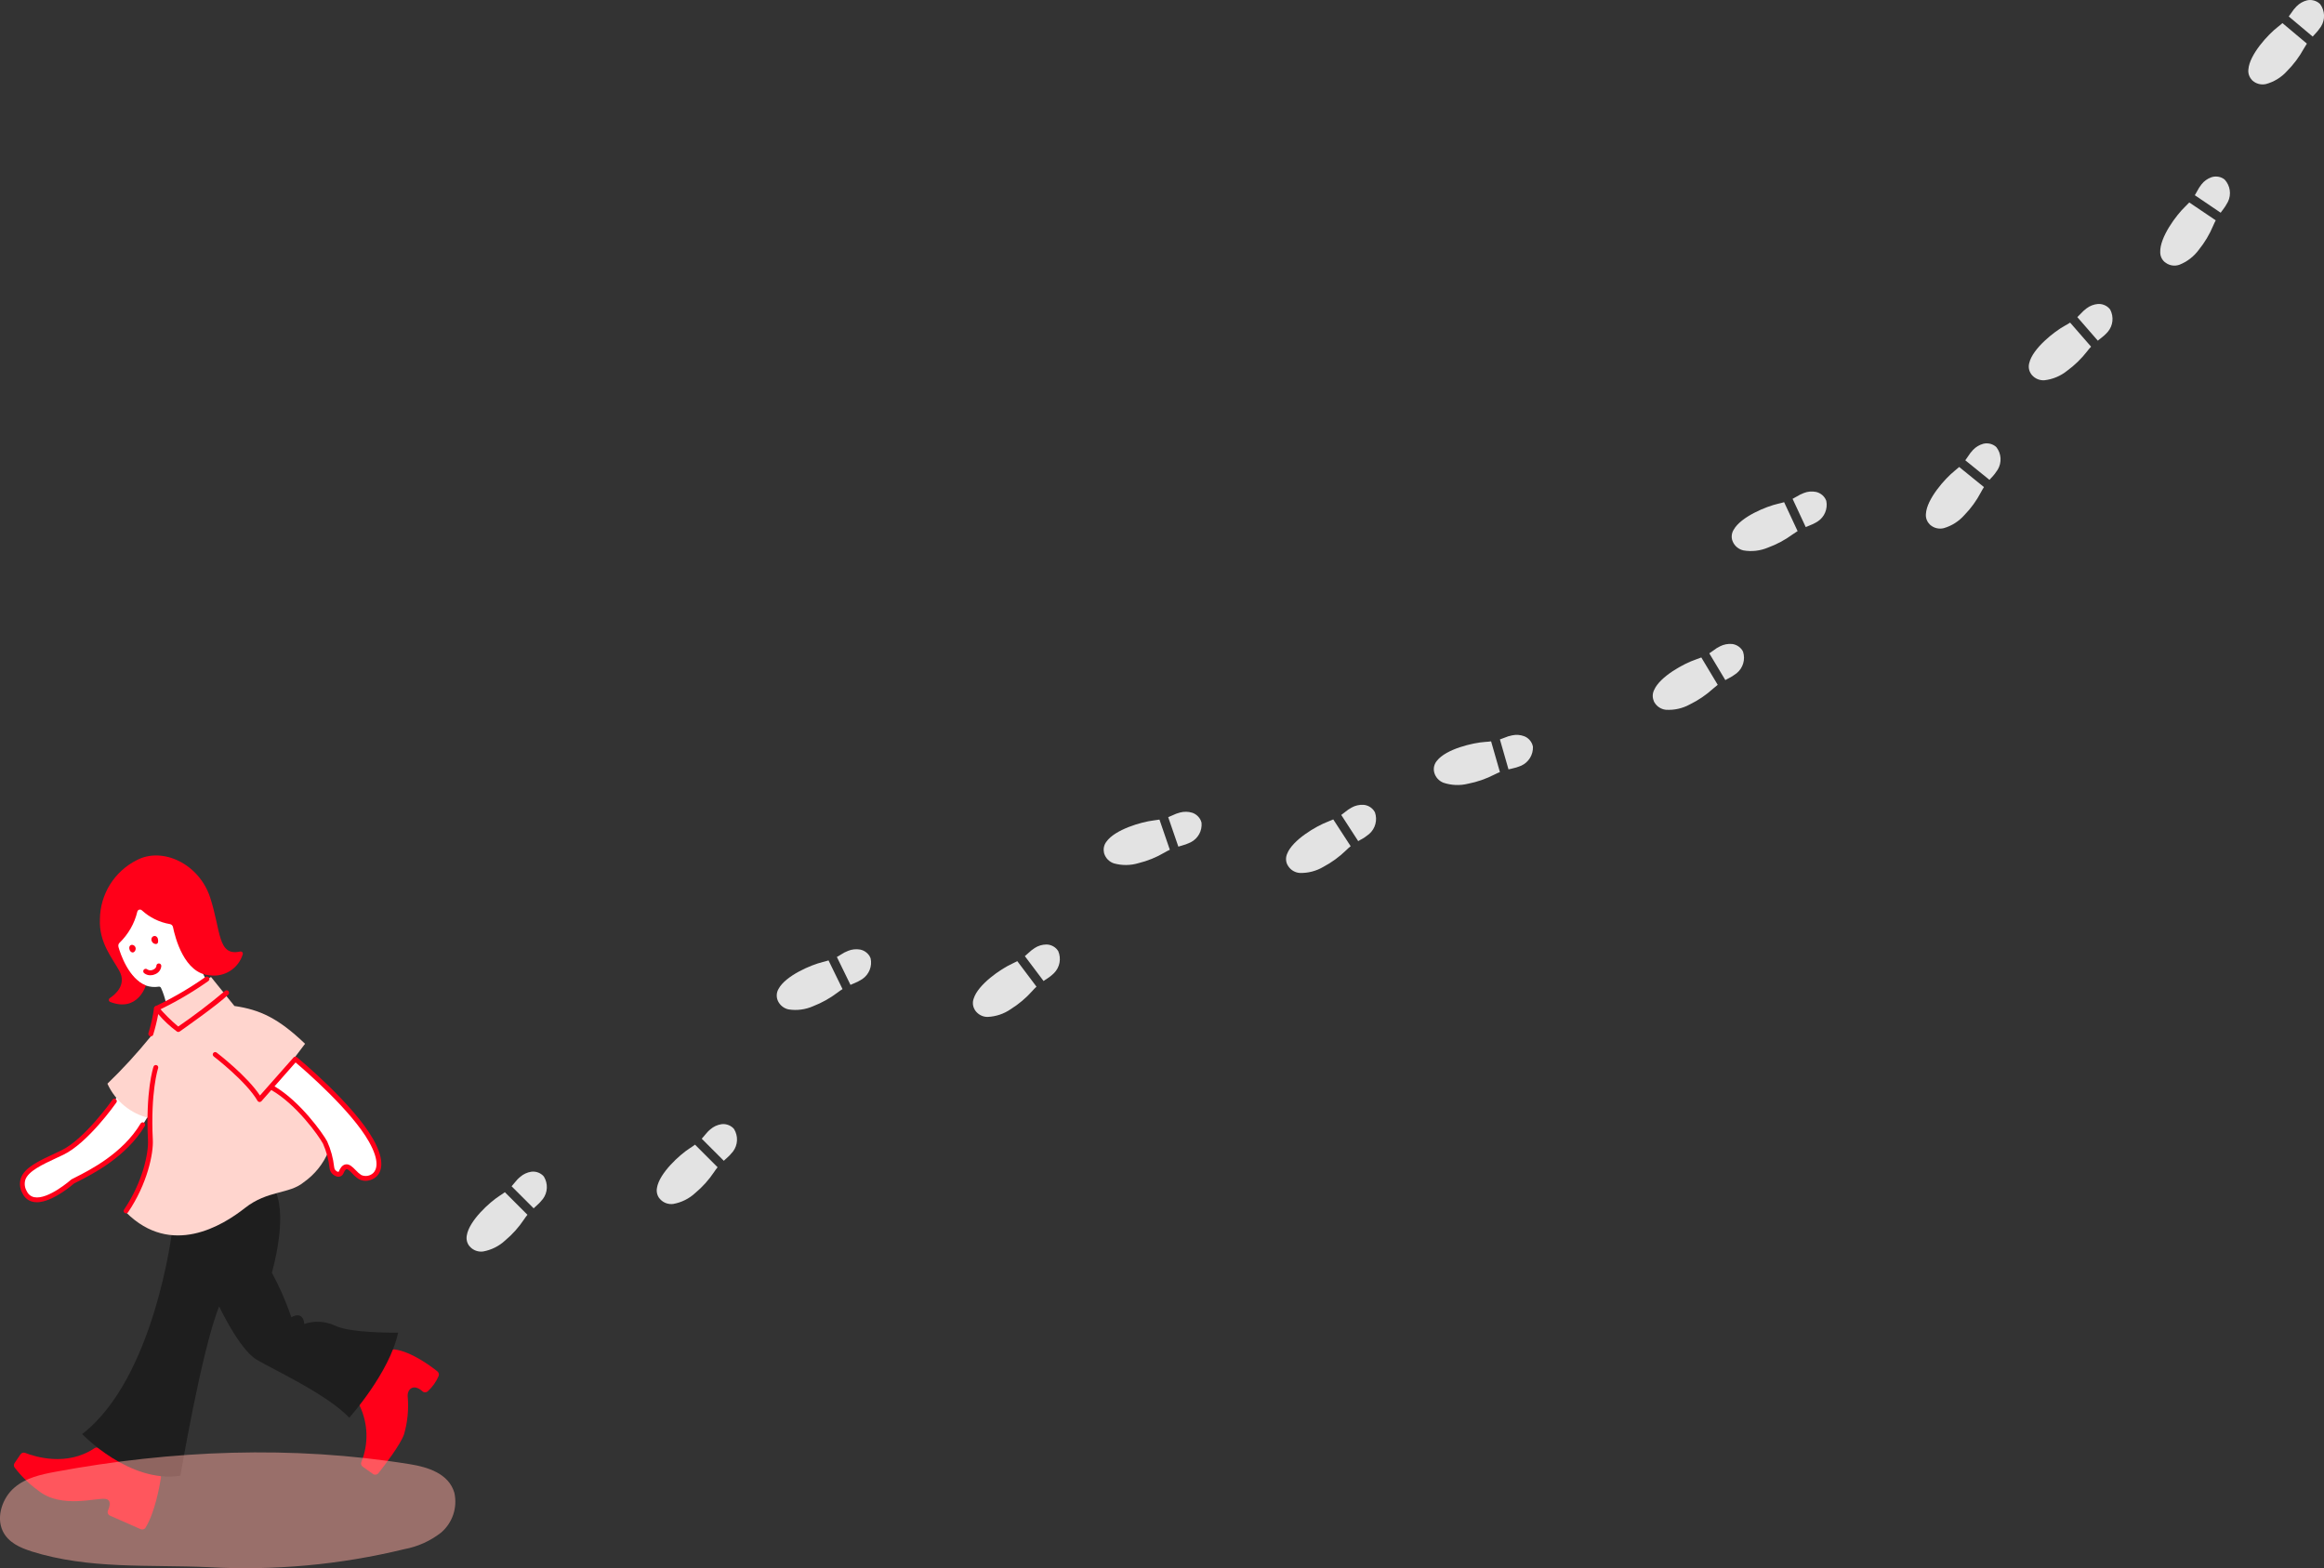 <svg xmlns="http://www.w3.org/2000/svg" viewBox="0 0 403.3 272.18"><rect x="0" y="0" width="403.3" height="272.18" fill="#333333" stroke="none"/><defs><style>.ah{fill:#e3e3e3}.ai{fill:#fff}.ak{fill:#ff0019}</style></defs><g id="b"><g id="c"><path id="d" class="ah" d="M390.78,13.86c-.46-.49-.68-1.15-.6-1.81,.18-2.57,3.42-6.08,5.11-7.38,.29-.22,.56-.44,.8-.66l4.24,3.56c-.19,.28-.37,.58-.54,.88-.78,1.43-1.77,2.75-2.93,3.91-.97,1.08-2.24,1.85-3.64,2.23-.81,.18-1.66-.03-2.29-.57-.06-.05-.12-.11-.17-.16Zm6.4-11h0c.17-.22,.31-.42,.47-.65,.25-.4,.55-.77,.88-1.1,.5-.51,1.13-.88,1.82-1.05,.68-.15,1.39-.01,1.97,.39,.11,.08,.21,.16,.31,.26,.84,1.14,.91,2.68,.16,3.88-.33,.5-.71,.98-1.13,1.41h-.01c-.1,.12-.2,.23-.31,.35l-4.14-3.48h0Z"/><path id="e" class="ah" d="M375.66,45.49c-.51-.44-.79-1.07-.78-1.74-.08-2.57,2.77-6.4,4.31-7.87,.26-.25,.51-.5,.73-.74l4.59,3.1c-.16,.3-.31,.62-.44,.93-.63,1.51-1.47,2.92-2.5,4.19-.86,1.17-2.03,2.07-3.38,2.6-.79,.27-1.65,.15-2.33-.33-.07-.05-.13-.1-.18-.14Zm5.22-11.6h0c.15-.24,.26-.45,.4-.7,.21-.42,.47-.82,.76-1.19,.44-.56,1.03-.99,1.7-1.23,.66-.22,1.39-.16,2,.18,.12,.07,.23,.14,.33,.23,.96,1.05,1.18,2.57,.56,3.84-.28,.54-.6,1.04-.98,1.52h-.01c-.09,.13-.18,.25-.27,.38l-4.48-3.03h0Z"/><path id="f" class="ah" d="M352.46,64.89c-.38-.55-.49-1.24-.31-1.88,.58-2.51,4.33-5.47,6.2-6.49,.32-.17,.62-.35,.89-.53l3.64,4.18c-.24,.25-.46,.51-.67,.79-1,1.29-2.18,2.44-3.5,3.4-1.13,.91-2.5,1.48-3.94,1.64-.83,.05-1.63-.29-2.17-.92-.05-.06-.1-.13-.14-.19Zm8.04-9.86h0c.21-.19,.37-.37,.57-.57,.31-.35,.66-.67,1.04-.95,.57-.43,1.25-.69,1.96-.75,.7-.04,1.38,.21,1.88,.69,.1,.09,.18,.2,.26,.31,.65,1.26,.48,2.79-.45,3.86-.4,.45-.85,.85-1.34,1.21h-.01c-.12,.1-.24,.2-.36,.3l-3.55-4.08h0Z"/><path id="g" class="ah" d="M334.85,90.98c-.47-.48-.7-1.14-.63-1.8,.14-2.57,3.32-6.13,4.98-7.46,.28-.23,.55-.45,.79-.67l4.3,3.49c-.19,.29-.36,.59-.52,.89-.76,1.45-1.72,2.78-2.86,3.95-.96,1.09-2.2,1.89-3.6,2.29-.81,.2-1.66,0-2.3-.53-.06-.05-.12-.11-.17-.16Zm6.21-11.1h0c.17-.23,.3-.42,.46-.66,.25-.4,.54-.78,.86-1.12,.49-.52,1.11-.89,1.8-1.08,.68-.16,1.39-.04,1.97,.35,.11,.08,.22,.16,.31,.26,.86,1.12,.95,2.66,.22,3.88-.32,.51-.69,.99-1.11,1.42h-.01c-.1,.12-.2,.24-.31,.36l-4.2-3.4h0Z"/><path id="h" class="ah" d="M300.63,93.84c-.21-.63-.13-1.33,.23-1.9,1.25-2.25,5.67-4.06,7.75-4.52,.35-.08,.69-.16,1-.26l2.34,5.02c-.3,.18-.58,.37-.86,.57-1.32,.97-2.77,1.74-4.3,2.3-1.34,.56-2.81,.73-4.24,.48-.81-.18-1.49-.73-1.83-1.48-.03-.08-.06-.15-.08-.22Zm10.45-7.26h0c.25-.13,.46-.25,.7-.39,.4-.25,.82-.46,1.27-.63,.67-.26,1.39-.32,2.09-.18,.68,.15,1.27,.58,1.62,1.18,.07,.12,.12,.24,.17,.37,.28,1.39-.31,2.81-1.5,3.58-.51,.32-1.05,.58-1.62,.79h-.02c-.14,.06-.28,.12-.43,.18l-2.28-4.9h0Z"/><path id="i" class="ah" d="M287.01,121.69c-.28-.61-.26-1.31,.03-1.91,1.01-2.37,5.21-4.63,7.23-5.31,.34-.11,.67-.24,.97-.36l2.85,4.75c-.28,.21-.54,.43-.8,.66-1.21,1.1-2.57,2.02-4.04,2.74-1.27,.7-2.72,1.02-4.17,.93-.82-.09-1.56-.57-1.98-1.29-.04-.07-.08-.14-.11-.21Zm9.64-8.31h0c.24-.15,.43-.29,.66-.46,.37-.29,.77-.55,1.19-.75,.64-.32,1.35-.46,2.06-.4,.69,.08,1.32,.44,1.73,1.01,.08,.11,.15,.22,.2,.35,.43,1.35-.02,2.83-1.12,3.72-.48,.37-.99,.69-1.53,.96h-.02c-.13,.08-.27,.15-.41,.23l-2.78-4.64h0Z"/><path id="j" class="ah" d="M248.85,133.87c-.11-.66,.08-1.33,.52-1.84,1.59-2.03,6.23-3.12,8.36-3.26,.36-.02,.71-.05,1.03-.1l1.53,5.33c-.32,.13-.63,.27-.94,.43-1.45,.75-3.01,1.29-4.61,1.6-1.41,.35-2.89,.28-4.26-.18-.77-.3-1.36-.95-1.58-1.75-.02-.08-.04-.16-.05-.23Zm11.46-5.54h0c.27-.09,.49-.17,.75-.28,.43-.19,.88-.33,1.35-.42,.7-.15,1.42-.1,2.09,.15,.65,.25,1.16,.77,1.41,1.42,.05,.13,.08,.25,.11,.39,.06,1.42-.75,2.73-2.04,3.31-.56,.23-1.13,.41-1.73,.53h-.02c-.15,.04-.29,.07-.45,.11l-1.49-5.2h0Z"/><path id="k" class="ah" d="M223.41,150.09c-.3-.6-.31-1.3-.04-1.91,.93-2.4,5.05-4.81,7.04-5.56,.34-.13,.66-.26,.96-.4l3.02,4.65c-.27,.22-.53,.44-.77,.69-1.17,1.14-2.5,2.11-3.94,2.88-1.25,.74-2.68,1.12-4.13,1.07-.83-.06-1.58-.51-2.02-1.22-.04-.07-.08-.14-.11-.2Zm9.34-8.64h0c.23-.16,.42-.31,.64-.49,.36-.3,.75-.57,1.17-.8,.62-.35,1.33-.51,2.05-.47,.7,.05,1.34,.4,1.77,.95,.08,.11,.16,.22,.22,.34,.47,1.34,.08,2.83-.99,3.76-.46,.39-.96,.73-1.49,1.01h-.02c-.13,.08-.26,.16-.4,.24l-2.94-4.54h0Z"/><path id="l" class="ah" d="M191.58,147.95c-.14-.65,.01-1.33,.42-1.86,1.48-2.11,6.06-3.44,8.18-3.69,.36-.04,.7-.09,1.03-.15l1.8,5.24c-.31,.14-.62,.3-.92,.48-1.41,.83-2.93,1.45-4.52,1.84-1.39,.42-2.87,.43-4.27,.04-.79-.26-1.41-.88-1.67-1.67-.03-.08-.04-.16-.06-.23Zm11.15-6.12h0c.26-.1,.48-.2,.74-.32,.42-.21,.87-.37,1.32-.49,.69-.18,1.42-.17,2.1,.04,.66,.22,1.2,.71,1.49,1.34,.05,.12,.1,.25,.13,.38,.14,1.41-.6,2.76-1.87,3.41-.54,.26-1.11,.47-1.69,.62h-.02c-.14,.05-.29,.09-.44,.14l-1.76-5.11h0Z"/><path id="m" class="ah" d="M169.14,175.22c-.34-.58-.4-1.27-.17-1.9,.76-2.46,4.7-5.15,6.64-6.04,.33-.15,.64-.3,.93-.46l3.33,4.43c-.25,.23-.5,.48-.72,.74-1.09,1.22-2.34,2.28-3.73,3.15-1.19,.83-2.6,1.3-4.05,1.36-.83,0-1.61-.4-2.1-1.07-.05-.07-.09-.13-.13-.2Zm8.71-9.27h0c.22-.18,.4-.34,.6-.53,.34-.33,.71-.62,1.11-.88,.6-.39,1.29-.6,2.01-.61,.7,0,1.36,.3,1.83,.82,.09,.1,.17,.21,.24,.32,.56,1.3,.28,2.81-.72,3.82-.43,.42-.91,.79-1.42,1.11h-.02c-.12,.09-.25,.18-.38,.27l-3.25-4.32h0Z"/><path id="n" class="ah" d="M134.92,173.53c-.22-.63-.15-1.33,.19-1.9,1.21-2.27,5.6-4.16,7.67-4.66,.35-.08,.69-.18,1-.28l2.43,4.98c-.29,.18-.58,.38-.85,.59-1.3,.99-2.74,1.79-4.26,2.38-1.33,.59-2.8,.78-4.23,.56-.81-.16-1.5-.7-1.86-1.45-.04-.08-.06-.15-.09-.22Zm10.32-7.44h0c.25-.13,.45-.26,.69-.41,.39-.26,.81-.48,1.25-.65,.66-.27,1.38-.34,2.09-.22,.68,.14,1.28,.56,1.64,1.15,.07,.12,.13,.24,.17,.36,.31,1.38-.26,2.81-1.44,3.61-.51,.33-1.04,.6-1.61,.82h-.02c-.14,.07-.28,.12-.42,.19l-2.37-4.86h0Z"/><path id="o" class="ah" d="M114.45,208.02c-.41-.52-.57-1.2-.44-1.86,.41-2.54,3.94-5.75,5.74-6.9,.31-.19,.59-.39,.86-.59l3.92,3.92c-.22,.27-.42,.54-.61,.83-.91,1.36-2,2.58-3.26,3.63-1.06,.99-2.39,1.65-3.82,1.91-.82,.11-1.65-.17-2.23-.77-.06-.06-.11-.12-.15-.18Zm7.34-10.39h0c.19-.21,.35-.39,.52-.61,.29-.37,.61-.72,.98-1.02,.54-.47,1.2-.77,1.9-.88,.69-.09,1.39,.11,1.92,.56,.1,.09,.2,.18,.28,.29,.74,1.21,.67,2.75-.18,3.88-.37,.47-.79,.91-1.25,1.3h-.01c-.11,.11-.22,.21-.34,.32l-3.82-3.82h0Z"/><path id="p" class="ah" d="M81.45,216.27c-.41-.52-.57-1.2-.44-1.86,.41-2.54,3.94-5.75,5.74-6.9,.31-.19,.59-.39,.86-.59l3.92,3.92c-.22,.27-.42,.54-.61,.83-.91,1.36-2,2.58-3.26,3.63-1.06,.99-2.39,1.65-3.82,1.91-.82,.11-1.65-.17-2.23-.77-.06-.06-.11-.12-.15-.18Zm7.34-10.39h0c.19-.21,.35-.39,.52-.61,.29-.37,.61-.72,.98-1.02,.54-.47,1.2-.77,1.9-.88,.69-.09,1.39,.11,1.92,.56,.1,.09,.2,.18,.28,.29,.74,1.21,.67,2.75-.18,3.88-.37,.47-.79,.91-1.25,1.3h-.01c-.11,.11-.22,.21-.34,.32l-3.82-3.82h0Z"/><path id="q" class="ai" d="M24.77,195.22c-3.5,5.85-10.34,8.88-12.15,9.84,0,0-6.4,5.69-8.35,1.89-1.74-3.4,2.36-4.9,6.53-6.88,4.16-1.98,9.03-8.91,9.03-8.91l.87-1.48,5.02,4.01-.96,1.54h0Z"/><path id="r" class="ai" d="M20.08,163.93s1.82,6,5.23,7.12c.72,.25,1.48,.32,2.23,.2,.17-.03,.33,.06,.4,.21,.38,.84,.67,1.72,.87,2.62l6.9-4.13-1.44-2.86-3.47-8.06-7.3-1.75-3.42,6.65h0Z"/><path id="s" class="ak" d="M27.92,256.52c-.24,1.51-1.02,5.89-2.65,8.61-.18,.3-.55,.41-.87,.27l-5.31-2.34c-.34-.15-.5-.55-.35-.89,.31-.71,.62-1.82-.4-2.01-1.52-.29-7.67,1.79-11.71-1.46-1.56-1.13-2.94-2.48-4.11-4.01-.15-.23-.15-.53,.01-.76l1.03-1.51c.18-.26,.52-.37,.81-.25,1.66,.65,7.2,2.42,12.02-.81,.19-.13,.44-.16,.66-.07l10.47,4.49c.29,.12,.45,.42,.41,.73h0Z"/><path id="t" class="ak" d="M62.44,244.04c1.44,3.05,1.54,6.57,.27,9.7-.13,.29-.03,.64,.23,.82l1.79,1.27c.3,.21,.7,.15,.93-.13,1.04-1.32,3.8-4.9,4.45-6.74,.62-2.13,.84-4.37,.64-6.58-.1-1.24,.98-2.31,2.55-.91,.26,.25,.67,.25,.94,0,.81-.74,1.45-1.64,1.88-2.65,.11-.28,.02-.6-.21-.79-1.11-.89-4.52-3.45-7.46-3.82-.27-.04-.54,.09-.68,.33l-5.29,8.85c-.12,.19-.13,.43-.04,.64Z"/><path id="u" d="M29.92,213.31s-3.02,25.85-15.66,35.59c0,0,8.22,8.64,17.05,7.22,0,0,3.65-21.73,6.72-29.38,0,0,3.5,7.45,6.48,9.23s12.22,6,16.1,10.09c0,0,6.99-7.78,8.48-14.76,0,0-8.12,.14-10.92-1.2-1.68-.8-3.61-.91-5.37-.31,0,0-.06-2.36-2.24-1.17-.91-2.67-2.04-5.26-3.38-7.73,0,0,2.74-9.28,.68-14.01s-17.94,6.43-17.94,6.43h0Z" fill="#1e1e1e"/><path id="v" d="M21.92,210.47c7.8,7.72,16.66,2.29,20.59-.81s7.68-2.38,10.19-4.46c1.91-1.34,3.41-3.2,4.3-5.36,.5-1.19-6.22-9.05-9.55-11.43l5.49-7.25c-4.67-4.46-7.83-5.91-12.26-6.56l-4.06-5.03-9.46,5.62-1.04,4.75c-2.33,2.86-4.82,5.59-7.48,8.15,1.38,3.03,4.08,5.25,7.33,5.99,.79,5.78-.65,11.64-4.04,16.38h0Z" fill="#ffd5ce"/><path id="w" class="ak" d="M26.25,179.86c.16-.03,.3-.14,.34-.3,.36-1.17,.65-2.35,.87-3.55,.96,1.14,2.06,2.15,3.26,3.04,.15,.08,.33,.08,.47-.02,.27-.19,6.69-4.68,8.45-6.43,.16-.18,.14-.45-.03-.61-.16-.14-.41-.15-.57,0-2.6,2.19-5.3,4.25-8.11,6.18-1.24-1.04-2.39-2.18-3.44-3.41-.11-.13-.29-.18-.46-.13-.16,.05-.28,.2-.3,.37-.21,1.46-.53,2.91-.97,4.32-.07,.23,.06,.47,.29,.54h0c.06,.02,.13,.03,.19,.02h0Z"/><path id="x" class="ak" d="M27.24,175.45s.07-.01,.1-.03c3.08-1.46,6.03-3.18,8.82-5.15,.19-.14,.24-.41,.1-.6-.14-.19-.41-.24-.6-.1h0c-2.74,1.93-5.64,3.62-8.66,5.06-.22,.09-.32,.34-.23,.56,.08,.18,.27,.29,.47,.26h0Z"/><path id="y" class="ak" d="M20.54,164.3c.37,1.31,1.79,5.52,4.77,6.75,0,0-1.4,4.7-6.19,2.85-.19-.08-.29-.29-.21-.49,.03-.07,.08-.13,.14-.17,1.04-.69,2.95-2.37,1.66-4.73-1.22-2.24-3.56-4.9-3.37-8.97,.04-4.34,2.51-8.3,6.39-10.25,4.45-2.36,10.81,.61,12.73,6.46,1.92,5.85,1.27,10.27,5.22,9.4,.2-.05,.4,.07,.45,.27,.02,.07,.01,.14,0,.2-.74,2.46-3.16,4.01-5.7,3.66-4.46-.26-6.05-6.61-6.41-8.37-.05-.27-.26-.47-.53-.52-1.82-.31-3.51-1.14-4.87-2.39-.18-.18-.48-.18-.66,0-.06,.06-.11,.14-.13,.23-.49,2.06-1.57,3.93-3.09,5.41-.18,.17-.25,.43-.18,.67h0Z"/><path id="a`" class="ak" d="M22.72,165.2c-.13-.11-.22-.26-.25-.43-.04-.12-.05-.25-.03-.37,.02-.12,.08-.24,.18-.32,.09-.07,.21-.1,.33-.09,.3,.03,.54,.26,.59,.55,.07,.44-.36,1.03-.81,.66Z"/><path id="aa" class="ak" d="M26.72,163.77c-.19-.1-.33-.27-.41-.48-.07-.21-.04-.43,.08-.61,.13-.18,.35-.26,.57-.22,.18,.06,.33,.2,.4,.37,.07,.17,.09,.36,.08,.55,0,.09-.02,.19-.06,.27-.12,.26-.43,.23-.66,.11Z"/><path id="ab" class="ak" d="M26.38,169.25c.17-.03,.33-.07,.48-.14,.62-.21,1.07-.76,1.13-1.42,.02-.24-.15-.45-.38-.47-.24-.02-.45,.15-.47,.38,0,.01,0,.03,0,.04-.03,.41-.46,.62-.59,.67-.31,.15-.67,.14-.96-.04-.17-.17-.44-.16-.61,0-.17,.17-.16,.44,0,.61l.02,.02c.39,.31,.89,.44,1.38,.34Z"/><path id="ac" class="ai" d="M64.39,197.95c3.47,6.15-.64,7.11-1.92,6.34-1.28-.77-2.3-3.13-3.29-.79-.27,.63-1.42,.28-1.6-.89-.17-1.49-.56-2.94-1.17-4.31-.69-1.29-4.79-7.16-9.43-9.65h0l4.27-4.84s9.67,7.98,13.15,14.14h0Z"/><path id="ad" class="ak" d="M21.94,210.59c.12-.02,.22-.08,.28-.18,3.37-4.96,4.42-10.23,4.3-12.56-.42-8.31,.9-12.41,.92-12.45,.07-.22-.04-.46-.27-.53-.22-.07-.46,.04-.53,.27h0c-.06,.17-1.39,4.27-.96,12.76,.11,2.21-.9,7.25-4.15,12.04-.13,.19-.08,.45,.11,.58,.09,.06,.19,.08,.3,.07h0Z"/><path id="ae" class="ak" d="M63.88,204.9c.56-.08,1.07-.33,1.48-.72,.73-.71,1.63-2.49-.59-6.44-3.48-6.15-12.86-13.92-13.25-14.25-.18-.14-.43-.12-.58,.05l-5.83,6.6c-2.23-3.38-7.28-7.27-7.5-7.44-.18-.15-.44-.13-.59,.05s-.13,.44,.05,.59c.01,0,.02,.02,.03,.03,.06,.04,5.65,4.34,7.59,7.69,.07,.12,.19,.19,.32,.21,.13,.01,.27-.04,.36-.14l1.71-1.94c4.34,2.47,8.24,7.95,8.97,9.31,.59,1.33,.97,2.73,1.13,4.18,.07,.77,.64,1.39,1.39,1.55,.43,.07,.85-.16,1.02-.56,.28-.65,.48-.74,.54-.75h0c.23-.04,.67,.41,1.03,.78,.33,.37,.7,.69,1.12,.96,.5,.27,1.07,.35,1.62,.25Zm-12.59-20.5c1.68,1.42,9.69,8.36,12.74,13.76,1.94,3.45,1.3,4.88,.74,5.43-.56,.53-1.38,.66-2.08,.35-.35-.24-.67-.52-.95-.83-.58-.59-1.12-1.14-1.79-1.01-.61,.11-.96,.76-1.16,1.24,0,.02-.03,.06-.14,.05-.38-.11-.64-.44-.66-.84-.17-1.54-.58-3.03-1.21-4.44-.75-1.4-4.7-6.95-9.14-9.56l3.65-4.14Z"/><path id="af" class="ak" d="M7.05,208.61c2.52-.4,5.42-2.87,5.81-3.21,.16-.09,.36-.18,.59-.3,2.53-1.28,8.45-4.27,11.68-9.67,.12-.2,.05-.46-.15-.58-.2-.12-.46-.05-.58,.15-3.1,5.2-8.87,8.11-11.33,9.35-.26,.13-.47,.24-.64,.33-.03,.02-.06,.03-.09,.06-.04,.04-3.98,3.51-6.38,3.05-.58-.11-1.07-.5-1.31-1.04-.36-.59-.45-1.3-.26-1.97,.52-1.52,2.93-2.64,5.48-3.83,.37-.17,.73-.34,1.11-.52,4.22-2.01,9-8.76,9.2-9.05,.15-.18,.12-.44-.06-.59-.18-.15-.44-.12-.59,.06-.01,.02-.02,.03-.03,.05-.05,.07-4.85,6.86-8.87,8.77-.37,.17-.74,.35-1.1,.52-2.84,1.32-5.28,2.46-5.92,4.32-.27,.88-.16,1.83,.3,2.62,.35,.78,1.06,1.33,1.9,1.48,.41,.07,.83,.07,1.24,0h0Z"/><path id="ag" d="M5.45,269.25c-1.94-.61-4.03-1.52-4.98-3.53-1.19-2.51,0-5.79,2.01-7.51,2.01-1.73,4.59-2.28,7.07-2.75,20.33-3.78,41.17-4.62,61.58-1.33,3.1,.5,6.75,1.61,7.72,4.97,.57,2.55-.32,5.2-2.3,6.9-1.87,1.46-4.07,2.45-6.4,2.88-11.13,2.71-22.59,3.76-34.03,3.12-10.27-.46-20.65,.41-30.67-2.74h0Z" style="isolation:isolate" fill="#ffaca2" opacity=".5"/></g></g></svg>